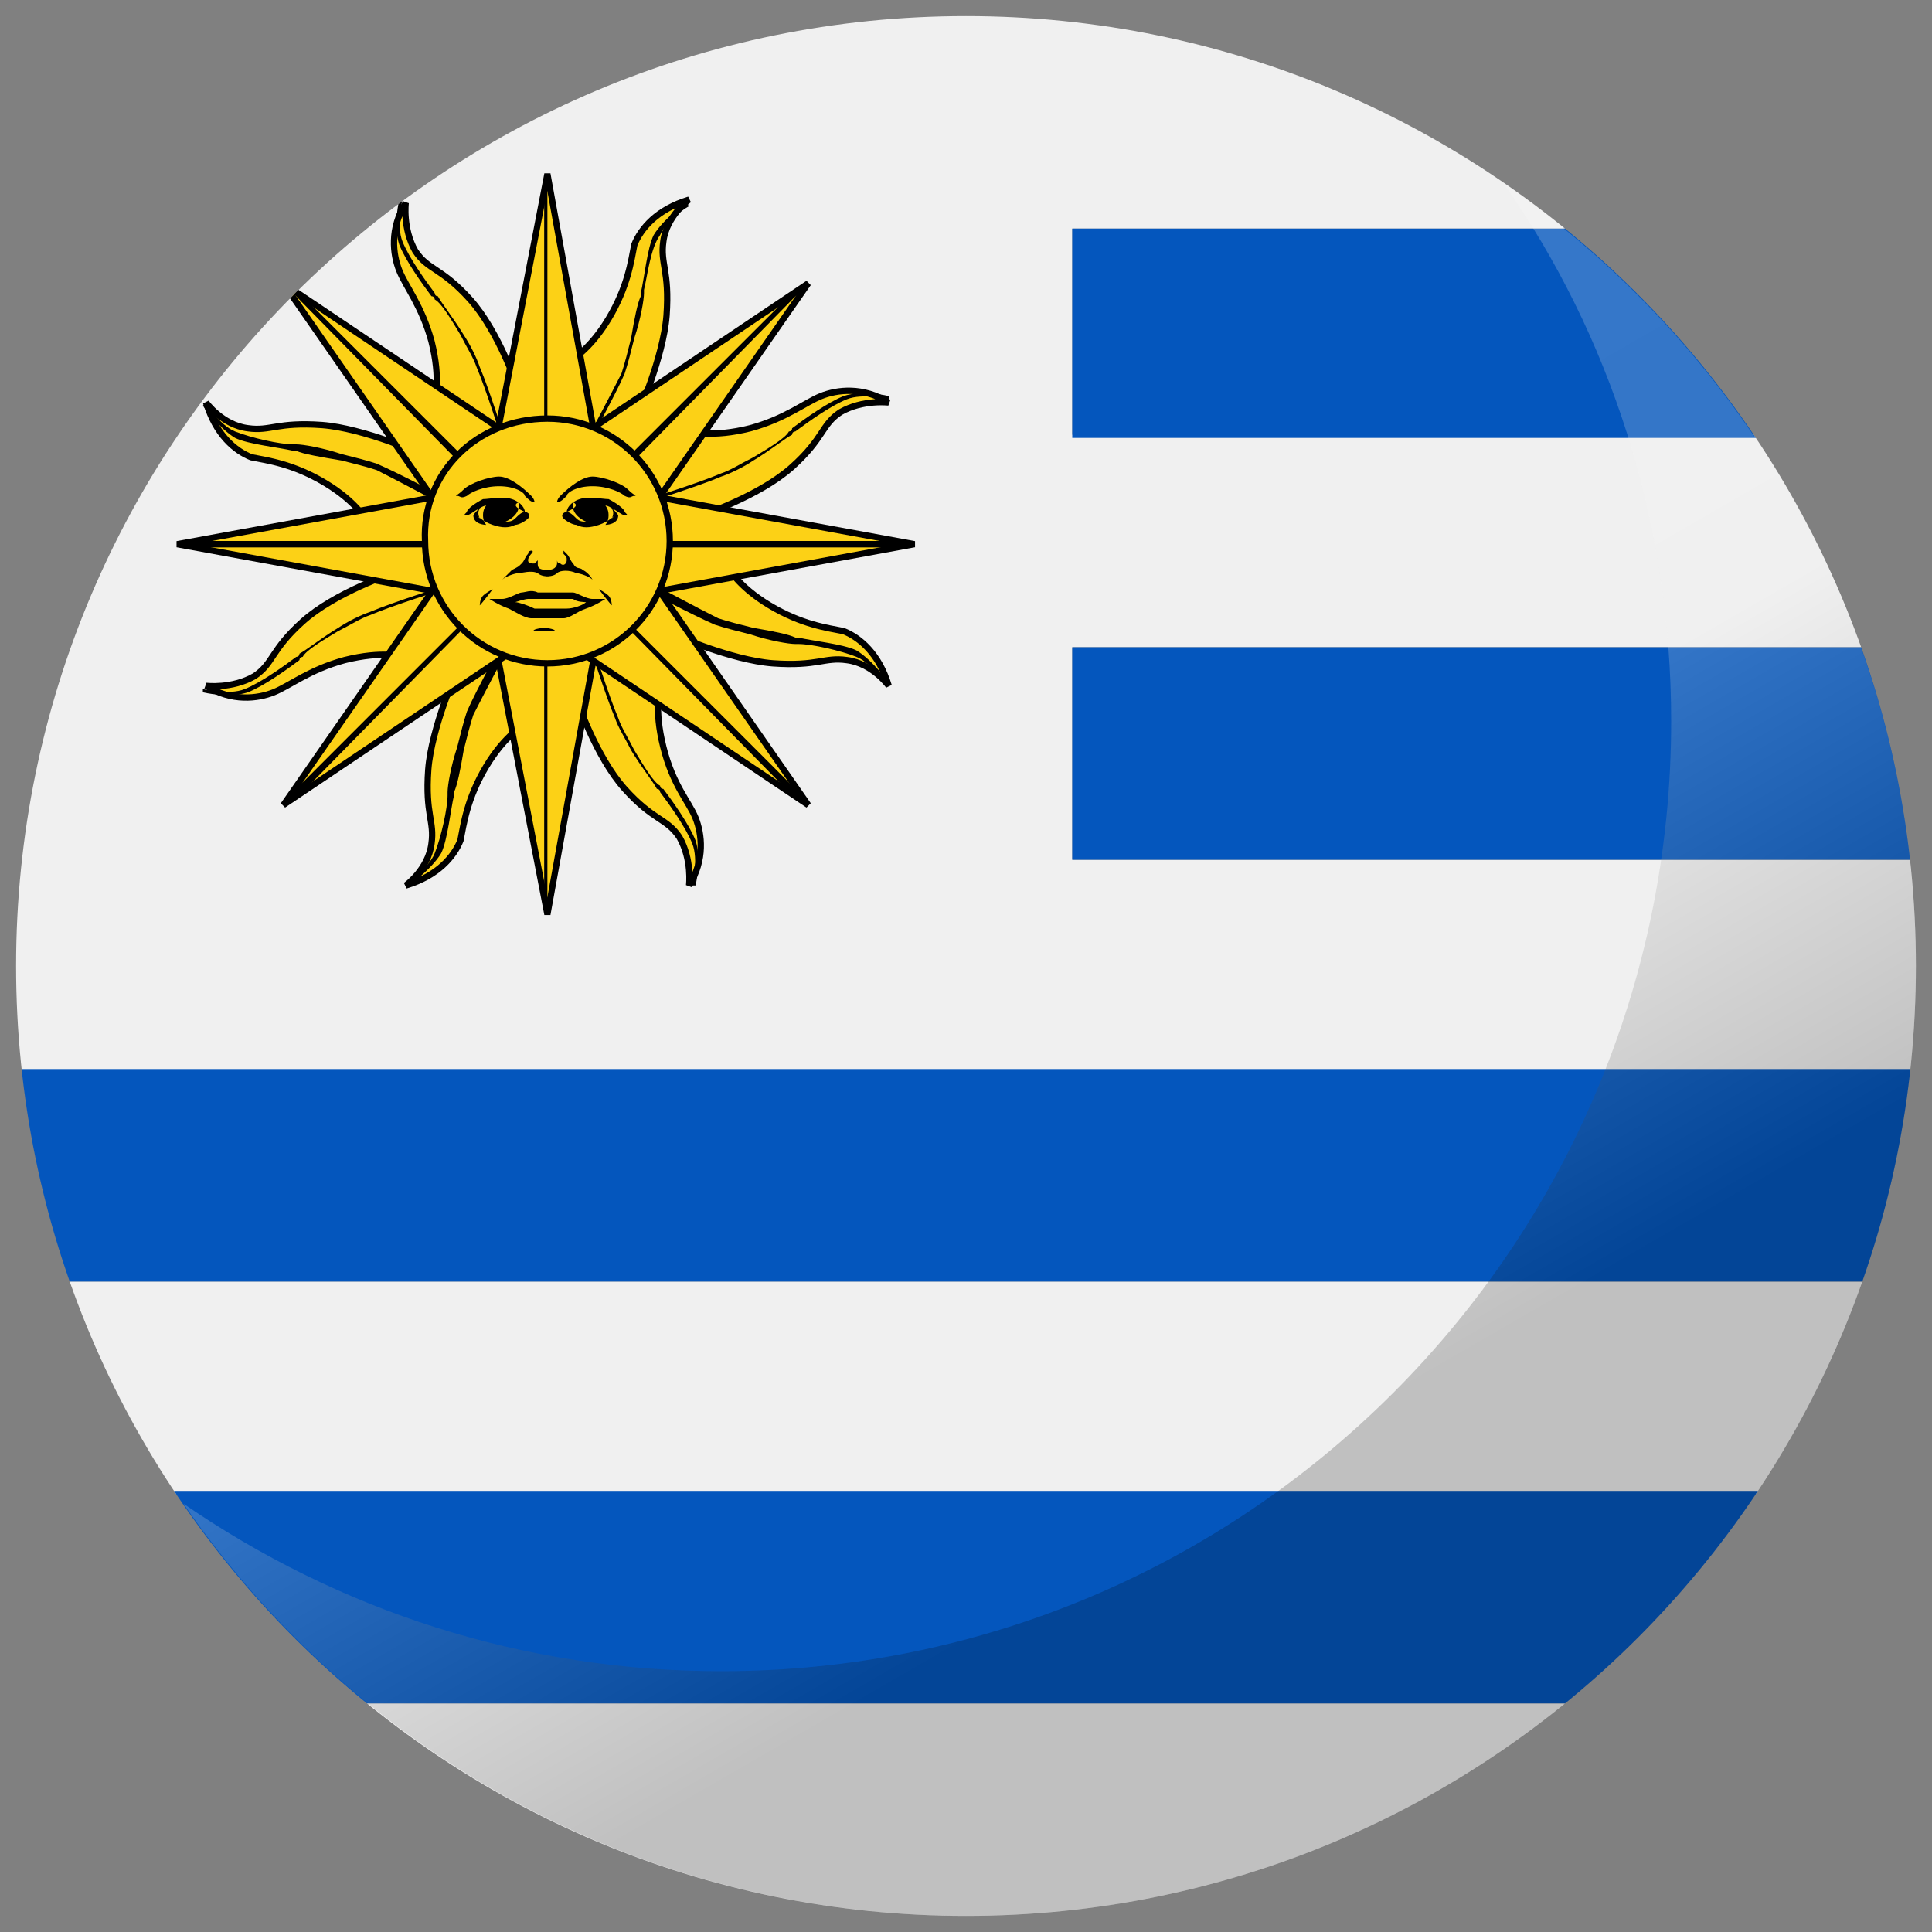 <?xml version="1.0" encoding="utf-8"?>
<!-- Generator: Adobe Illustrator 25.0.1, SVG Export Plug-In . SVG Version: 6.00 Build 0)  -->
<svg version="1.1" id="Capa_1" xmlns="http://www.w3.org/2000/svg" xmlns:xlink="http://www.w3.org/1999/xlink" x="0px" y="0px"
	 viewBox="0 0 60 60" style="enable-background:new 0 0 60 60;" xml:space="preserve">
<rect x="0" y="0" width="60" height="60" fill="#808080" stroke="none"/>
<style type="text/css">
	.st0{clip-path:url(#SVGID_2_);}
	.st1{fill-rule:evenodd;clip-rule:evenodd;fill:#F0F0F0;}
	.st2{fill-rule:evenodd;clip-rule:evenodd;fill:#0456BD;}
	.st3{fill-rule:evenodd;clip-rule:evenodd;fill:#FCD116;stroke:#000000;stroke-width:0.196;stroke-miterlimit:2.414;}
	.st4{fill-rule:evenodd;clip-rule:evenodd;fill:#FCD116;stroke:#000000;stroke-width:0.193;stroke-miterlimit:2.414;}
	.st5{fill-rule:evenodd;clip-rule:evenodd;}
	.st6{opacity:0.2;fill:url(#SVGID_3_);}
</style>
<g>
	<g>
		<defs>
			<path id="SVGID_1_" d="M59.5,30c0,16.3-13.2,29.5-29.5,29.5S0.5,46.3,0.5,30C0.5,13.7,13.7,0.5,30,0.5S59.5,13.7,59.5,30z"/>
		</defs>
		<clipPath id="SVGID_2_">
			<use xlink:href="#SVGID_1_"  style="overflow:visible;"/>
		</clipPath>
		<g class="st0">
			<path class="st1" d="M0.5,59.5H89v-6.6H0.5V59.5L0.5,59.5z M89,46.4v-6.6H0.5v6.6H89L89,46.4z M89,33.3v-6.6H33.3v-6.6H89v-6.6
				H33.3V7.1H89V0.5H0.5v32.8H89L89,33.3z"/>
			<path class="st2" d="M0.5,52.9H89v-6.6H0.5V52.9L0.5,52.9z M33.3,13.6H89V7.1H33.3V13.6L33.3,13.6z M33.3,26.7H89v-6.6H33.3V26.7
				L33.3,26.7z M0.5,39.8H89v-6.6H0.5V39.8L0.5,39.8z"/>
			<g>
				<g>
					<g>
						<g>
							<path class="st3" d="M17.7,11.2c0,0,0.6-0.3,1.2-1.3c0.6-1,0.7-1.8,0.8-2.3c0.2-0.5,0.7-1.1,1.7-1.4c0,0-0.7,0.5-0.8,1.3
								c-0.1,0.7,0.2,0.9,0.1,2.3c-0.1,1.3-0.9,3.1-0.9,3.1L18.6,14l-1.2-0.6L17.7,11.2L17.7,11.2z"/>
							<path d="M18.2,13.7c0,0,0.8-1.5,1.1-2.1c0.1-0.3,0.2-0.7,0.3-1.1c0.1-0.6,0.2-1.1,0.3-1.3c0,0,0-0.1,0-0.1
								c0.1-0.4,0.2-1.4,0.4-1.8c0.3-0.5,1-1,1-1l0.1,0.1c0,0-0.7,0.4-0.9,0.9C20.2,7.7,20.1,8.6,20,9c0,0,0,0.1,0,0.1
								c0,0.2-0.1,0.8-0.3,1.4c-0.1,0.4-0.2,0.8-0.3,1.1c-0.3,0.7-1.1,2.1-1.1,2.2L18.2,13.7L18.2,13.7z"/>
						</g>
						<g>
							<path class="st3" d="M16.3,22.5c0,0-0.6,0.3-1.2,1.3c-0.6,1-0.7,1.8-0.8,2.3c-0.2,0.5-0.7,1.1-1.7,1.4c0,0,0.7-0.5,0.8-1.3
								c0.1-0.7-0.2-0.9-0.1-2.3c0.1-1.3,0.9-3.1,0.9-3.1l1.1-1.1l1.2,0.6L16.3,22.5L16.3,22.5z"/>
							<path d="M15.8,20.1c0,0-0.8,1.5-1.1,2.1c-0.1,0.3-0.2,0.7-0.3,1.1c-0.1,0.6-0.2,1.1-0.3,1.3c0,0,0,0.1,0,0.1
								c-0.1,0.4-0.2,1.4-0.4,1.8c-0.3,0.5-1,1-1,1l-0.1-0.1c0,0,0.7-0.4,0.9-0.9c0.2-0.5,0.4-1.4,0.4-1.8c0,0,0-0.1,0-0.1
								c0-0.2,0.1-0.8,0.3-1.4c0.1-0.4,0.2-0.8,0.3-1.1c0.3-0.7,1.1-2.1,1.1-2.2L15.8,20.1L15.8,20.1z"/>
						</g>
					</g>
					<g>
						<g>
							<path class="st3" d="M13.5,12.4c0,0,0.2-0.6-0.1-1.8c-0.3-1.1-0.8-1.7-1-2.2c-0.2-0.5-0.3-1.3,0.2-2.1c0,0-0.1,0.8,0.3,1.5
								c0.4,0.6,0.8,0.5,1.7,1.5c0.9,1,1.5,2.8,1.5,2.8l0,1.6l-1.3,0.4L13.5,12.4L13.5,12.4z"/>
							<path d="M15.6,13.7c0,0-0.5-1.6-0.8-2.3c-0.1-0.3-0.3-0.6-0.5-1c-0.3-0.5-0.6-1-0.8-1.1c0,0,0-0.1-0.1-0.1
								c-0.3-0.4-0.8-1.1-1-1.6c-0.2-0.6,0-1.4,0-1.4l0.1,0c0,0-0.2,0.8,0,1.3c0.2,0.5,0.7,1.2,1,1.6c0,0,0,0.1,0.1,0.1
								c0.1,0.2,0.5,0.7,0.8,1.2c0.2,0.3,0.4,0.7,0.5,1c0.3,0.7,0.8,2.3,0.8,2.3L15.6,13.7L15.6,13.7z"/>
						</g>
						<g>
							<path class="st3" d="M20.5,21.4c0,0-0.2,0.6,0.1,1.8c0.3,1.2,0.8,1.7,1,2.2c0.2,0.5,0.3,1.3-0.2,2.1c0,0,0.1-0.8-0.3-1.5
								c-0.4-0.6-0.8-0.5-1.7-1.5c-0.9-1-1.5-2.8-1.5-2.8l0-1.6l1.3-0.4L20.5,21.4L20.5,21.4z"/>
							<path d="M18.4,20c0,0,0.5,1.6,0.8,2.3c0.1,0.3,0.3,0.6,0.5,1c0.3,0.5,0.6,1,0.8,1.1c0,0,0,0.1,0.1,0.1c0.3,0.4,0.8,1.1,1,1.6
								c0.2,0.6,0,1.4,0,1.4l-0.1,0c0,0,0.2-0.8,0-1.3c-0.2-0.5-0.7-1.2-1-1.6c0,0,0-0.1-0.1-0.1c-0.1-0.2-0.5-0.7-0.8-1.2
								c-0.2-0.4-0.4-0.7-0.5-1c-0.3-0.7-0.8-2.3-0.8-2.3L18.4,20L18.4,20z"/>
						</g>
					</g>
					<g>
						<g>
							<path class="st3" d="M11.4,16.2c0,0-0.3-0.6-1.3-1.2c-1-0.6-1.8-0.7-2.3-0.8c-0.5-0.2-1.1-0.7-1.4-1.7c0,0,0.5,0.7,1.3,0.8
								c0.7,0.1,0.9-0.2,2.3-0.1c1.3,0.1,3.1,0.9,3.1,0.9l1.1,1.1l-0.6,1.2L11.4,16.2L11.4,16.2z"/>
							<path d="M13.8,15.7c0,0-1.5-0.8-2.1-1.1c-0.3-0.1-0.7-0.2-1.1-0.3C10,14.2,9.4,14.1,9.2,14c0,0-0.1,0-0.1,0
								c-0.4-0.1-1.4-0.2-1.8-0.4c-0.5-0.3-1-1-1-1l0.1-0.1c0,0,0.4,0.7,0.9,0.9c0.5,0.2,1.4,0.4,1.8,0.4c0,0,0.1,0,0.1,0
								c0.2,0,0.8,0.1,1.4,0.3c0.4,0.1,0.8,0.2,1.1,0.3c0.7,0.3,2.2,1.1,2.2,1.1L13.8,15.7L13.8,15.7z"/>
						</g>
						<g>
							<path class="st3" d="M22.6,17.6c0,0,0.3,0.6,1.3,1.2c1,0.6,1.8,0.7,2.3,0.8c0.5,0.2,1.1,0.7,1.4,1.7c0,0-0.5-0.7-1.3-0.8
								c-0.7-0.1-0.9,0.2-2.3,0.1c-1.3-0.1-3.1-0.9-3.1-0.9l-1.1-1.1l0.6-1.2L22.6,17.6L22.6,17.6z"/>
							<path d="M20.2,18.1c0,0,1.5,0.8,2.1,1.1c0.3,0.1,0.7,0.2,1.1,0.3c0.6,0.1,1.1,0.2,1.3,0.3c0,0,0.1,0,0.1,0
								c0.4,0.1,1.4,0.2,1.8,0.4c0.5,0.3,1,1,1,1l-0.1,0.1c0,0-0.4-0.7-0.9-0.9c-0.5-0.2-1.4-0.4-1.8-0.4c0,0-0.1,0-0.1,0
								c-0.2,0-0.8-0.1-1.4-0.3c-0.4-0.1-0.8-0.2-1.1-0.3c-0.7-0.3-2.2-1.1-2.2-1.1L20.2,18.1L20.2,18.1z"/>
						</g>
					</g>
					<g>
						<g>
							<path class="st3" d="M12.5,20.4c0,0-0.6-0.2-1.8,0.1c-1.1,0.3-1.7,0.8-2.2,1c-0.5,0.2-1.3,0.3-2.1-0.2c0,0,0.8,0.1,1.5-0.3
								c0.6-0.4,0.5-0.8,1.5-1.7s2.8-1.5,2.8-1.5l1.6,0l0.4,1.3L12.5,20.4L12.5,20.4z"/>
							<path d="M13.8,18.3c0,0-1.6,0.5-2.3,0.8c-0.3,0.1-0.6,0.3-1,0.5c-0.5,0.3-1,0.6-1.1,0.8c0,0-0.1,0-0.1,0.1
								c-0.4,0.3-1.1,0.8-1.6,1c-0.6,0.2-1.4,0-1.4,0l0-0.1c0,0,0.8,0.2,1.3,0c0.5-0.2,1.2-0.7,1.6-1c0,0,0.1,0,0.1-0.1
								c0.2-0.1,0.7-0.5,1.2-0.8c0.3-0.2,0.7-0.4,1-0.5c0.7-0.3,2.3-0.8,2.3-0.8L13.8,18.3L13.8,18.3z"/>
						</g>
						<g>
							<path class="st3" d="M21.5,13.4c0,0,0.6,0.2,1.8-0.1c1.1-0.3,1.7-0.8,2.2-1c0.5-0.2,1.3-0.3,2.1,0.2c0,0-0.8-0.1-1.5,0.3
								c-0.6,0.4-0.5,0.8-1.5,1.7c-1,0.9-2.8,1.5-2.8,1.5l-1.6,0l-0.4-1.3L21.5,13.4L21.5,13.4z"/>
							<path d="M20.1,15.5c0,0,1.6-0.5,2.3-0.8c0.3-0.1,0.6-0.3,1-0.5c0.5-0.3,1-0.6,1.1-0.8c0,0,0.1,0,0.1-0.1
								c0.4-0.3,1.1-0.8,1.6-1c0.6-0.2,1.4,0,1.4,0l0,0.1c0,0-0.8-0.2-1.3,0c-0.5,0.2-1.2,0.7-1.6,1c0,0-0.1,0-0.1,0.1
								c-0.2,0.1-0.7,0.5-1.2,0.8c-0.3,0.2-0.7,0.4-1,0.5c-0.7,0.3-2.3,0.8-2.3,0.8L20.1,15.5L20.1,15.5z"/>
						</g>
					</g>
				</g>
				<g>
					<g>
						<polygon class="st4" points="17,13.5 18.5,13.7 17,5.4 15.4,13.7 17,13.5 						"/>
						<polygon points="16.9,13.5 16.9,5.7 17,5.7 17,13.5 16.9,13.5 						"/>
					</g>
					<g>
						<polygon class="st4" points="17,20.3 18.5,20.1 17,28.4 15.4,20.1 17,20.3 						"/>
						<polygon points="16.9,20.3 16.9,28.1 17,28.1 17,20.3 16.9,20.3 						"/>
					</g>
					<g>
						<polygon class="st4" points="14.6,14.5 15.8,13.5 8.8,8.8 13.6,15.7 14.6,14.5 						"/>
						<polygon points="14.5,14.6 9,9 9.1,8.9 14.6,14.4 14.5,14.6 						"/>
					</g>
					<g>
						<polygon class="st4" points="19.3,19.3 20.3,18.1 25.1,25 18.1,20.3 19.3,19.3 						"/>
						<polygon points="19.3,19.3 24.8,24.9 24.9,24.7 19.4,19.2 19.3,19.3 						"/>
					</g>
					<g>
						<polygon class="st4" points="13.6,16.9 13.7,15.4 5.5,16.9 13.7,18.4 13.6,16.9 						"/>
						<polygon points="13.6,17 5.7,17 5.7,16.8 13.6,16.8 13.6,17 						"/>
					</g>
					<g>
						<polygon class="st4" points="20.3,16.9 20.2,15.4 28.4,16.9 20.2,18.4 20.3,16.9 						"/>
						<polygon points="20.3,17 28.2,17 28.2,16.8 20.3,16.8 20.3,17 						"/>
					</g>
					<g>
						<polygon class="st4" points="14.6,19.3 13.6,18.1 8.8,25 15.8,20.3 14.6,19.3 						"/>
						<polygon points="14.6,19.3 9.1,24.9 9,24.7 14.5,19.2 14.6,19.3 						"/>
					</g>
					<g>
						<polygon class="st4" points="19.3,14.5 18.1,13.5 25.1,8.8 20.3,15.7 19.3,14.5 						"/>
						<polygon points="19.4,14.6 24.9,9 24.8,8.9 19.3,14.4 19.4,14.6 						"/>
					</g>
				</g>
				<path class="st3" d="M17,13c2.1,0,3.8,1.7,3.8,3.8c0,2.1-1.7,3.8-3.8,3.8c-2.1,0-3.8-1.7-3.8-3.8C13.1,14.7,14.8,13,17,13z"/>
				<path class="st5" d="M17.4,15.4c0.3-0.3,0.7-0.6,1-0.6c0.3,0,0.9,0.2,1.1,0.4c0.2,0.2,0.3,0.2,0.2,0.2c-0.1,0-0.1,0.1-0.3,0
					c-0.1-0.1-0.5-0.3-1-0.3c-0.5,0-0.8,0.2-0.8,0.3c-0.1,0.1-0.2,0.2-0.3,0.2C17.3,15.5,17.4,15.4,17.4,15.4L17.4,15.4z M17.1,19.6
					c0.3,0,0-0.1-0.2-0.1c-0.2,0-0.5,0.1-0.2,0.1C16.8,19.6,17.1,19.6,17.1,19.6L17.1,19.6z M15.3,18.3c0,0-0.3,0.4-0.4,0.5
					c0,0,0-0.2,0.1-0.3C15.1,18.4,15.3,18.3,15.3,18.3L15.3,18.3z M18.6,18.3c0,0,0.3,0.4,0.4,0.5c0,0,0-0.2-0.1-0.3
					C18.8,18.4,18.6,18.3,18.6,18.3L18.6,18.3z M17,18.4c0,0,0.1,0,0.3,0c0.2,0,0.3,0,0.5,0c0.1,0,0.4,0.2,0.6,0.2
					c0.2,0,0.4,0,0.4,0s-0.3,0.2-0.6,0.3c-0.3,0.1-0.5,0.3-0.7,0.3c-0.2,0-0.5,0-0.5,0s-0.2,0-0.5,0c-0.2,0-0.5-0.2-0.7-0.3
					c-0.3-0.1-0.6-0.3-0.6-0.3s0.2,0,0.4,0c0.2,0,0.5-0.2,0.6-0.2c0.1,0,0.3-0.1,0.5,0C16.8,18.4,17,18.4,17,18.4L17,18.4z M17,18.9
					c0,0,0.4,0,0.6,0c0.2,0,0.5-0.1,0.6-0.2c0,0-0.3,0-0.4-0.1c-0.1,0-0.7,0-0.7,0s-0.5,0-0.7,0c-0.1,0-0.4,0.1-0.4,0.1
					c0.1,0,0.4,0.1,0.6,0.2C16.5,18.9,17,18.9,17,18.9L17,18.9z M16.5,15.4c-0.3-0.3-0.7-0.6-1-0.6c-0.3,0-0.9,0.2-1.1,0.4
					c-0.2,0.2-0.3,0.2-0.2,0.2c0.1,0,0.1,0.1,0.3,0c0.1-0.1,0.5-0.3,1-0.3c0.5,0,0.8,0.2,0.8,0.3c0.1,0.1,0.2,0.2,0.3,0.2
					C16.6,15.5,16.5,15.4,16.5,15.4L16.5,15.4z M16.3,15.9c0-0.1-0.1-0.3-0.4-0.4c-0.3-0.1-0.7,0-0.9,0c-0.2,0.1-0.5,0.3-0.5,0.4
					c-0.1,0.1-0.1,0.1,0,0.1c0.1,0,0.3-0.2,0.4-0.2c0,0-0.1,0.1,0,0.3c0,0-0.1-0.1-0.1-0.1c0,0-0.1,0,0,0c0,0,0.2,0.2,0.5,0.3
					c0.3,0.1,0.5,0.1,0.7,0c0.1,0,0.3-0.1,0.4-0.2c0.1-0.1,0-0.2-0.1-0.2c-0.1,0-0.2,0.1-0.3,0.2c-0.1,0.1-0.2,0.1-0.3,0.1
					c0,0,0.5-0.2,0.4-0.6C15.9,15.7,16.1,15.8,16.3,15.9C16.3,16.1,16.3,15.9,16.3,15.9L16.3,15.9z M15.1,15.7c0,0-0.1,0.1-0.1,0.3
					c0,0.2,0.1,0.3,0.1,0.3s-0.4,0-0.4-0.3C14.9,15.7,15.1,15.7,15.1,15.7L15.1,15.7z M17,17.9c0,0,0.2,0,0.3-0.1
					c0.1-0.1,0.4-0.1,0.6,0c0.1,0,0.4,0.1,0.5,0.2c0,0-0.1-0.2-0.3-0.3c-0.1-0.1-0.2,0-0.3-0.2c-0.1-0.1-0.1-0.2-0.2-0.3
					c-0.1-0.1-0.1-0.1-0.1-0.1c0,0,0,0,0,0.1c0.1,0.1,0.1,0.1,0.1,0.2c0,0.1-0.1,0.2-0.2,0.1c-0.1,0-0.1-0.1-0.1-0.1c0,0,0,0,0,0.1
					c0,0,0,0.2-0.3,0.2c-0.3,0-0.3-0.1-0.3-0.2c0,0,0-0.1,0-0.1c0,0,0,0-0.1,0.1c-0.1,0-0.2,0-0.2-0.1c0-0.1,0.1-0.2,0.1-0.2
					c0.1-0.1,0-0.1,0-0.1c0,0-0.1,0-0.1,0.1c-0.1,0.1-0.1,0.2-0.2,0.3c-0.1,0.1-0.1,0.1-0.3,0.2c-0.1,0.1-0.3,0.3-0.3,0.3
					c0.1-0.1,0.4-0.2,0.5-0.2c0.1,0,0.4-0.1,0.6,0C16.8,17.9,17,17.9,17,17.9L17,17.9z M17.6,15.9c0-0.1,0.1-0.3,0.4-0.4
					c0.3-0.1,0.7,0,0.9,0c0.2,0.1,0.5,0.3,0.5,0.4c0.1,0.1,0.1,0.1,0,0.1c-0.1,0-0.3-0.2-0.4-0.2c0,0,0.1,0.1,0,0.3
					c0,0,0.1-0.1,0.1-0.1c0,0,0.1,0,0,0c0,0-0.2,0.2-0.5,0.3c-0.3,0.1-0.5,0.1-0.7,0c-0.1,0-0.3-0.1-0.4-0.2c-0.1-0.1,0-0.2,0.1-0.2
					s0.2,0.1,0.3,0.2c0.1,0.1,0.2,0.1,0.3,0.1c0,0-0.5-0.2-0.4-0.6C18,15.7,17.8,15.8,17.6,15.9C17.6,16.1,17.6,15.9,17.6,15.9
					L17.6,15.9z M18.8,15.7c0,0,0.1,0.1,0.1,0.3c0,0.2-0.1,0.3-0.1,0.3s0.4,0,0.4-0.3C19,15.7,18.8,15.7,18.8,15.7L18.8,15.7z"/>
			</g>
		</g>
	</g>
	<linearGradient id="SVGID_3_" gradientUnits="userSpaceOnUse" x1="15.286" y1="4.424" x2="44.791" y2="55.528">
		<stop  offset="0" style="stop-color:#FFFFFF"/>
		<stop  offset="0.287" style="stop-color:#FCFCFC"/>
		<stop  offset="0.472" style="stop-color:#F4F4F4"/>
		<stop  offset="0.542" style="stop-color:#EEEEEE"/>
		<stop  offset="0.809" style="stop-color:#000000"/>
	</linearGradient>
	<path class="st6" d="M46.7,5.7c3.3,4.7,5.2,10.5,5.2,16.7c0,16.3-13.2,29.5-29.5,29.5c-6.2,0-11.9-1.9-16.7-5.2
		C11,54.4,19.9,59.5,30,59.5c16.3,0,29.5-13.2,29.5-29.5C59.5,19.9,54.4,11,46.7,5.7z"/>
</g>
</svg>
